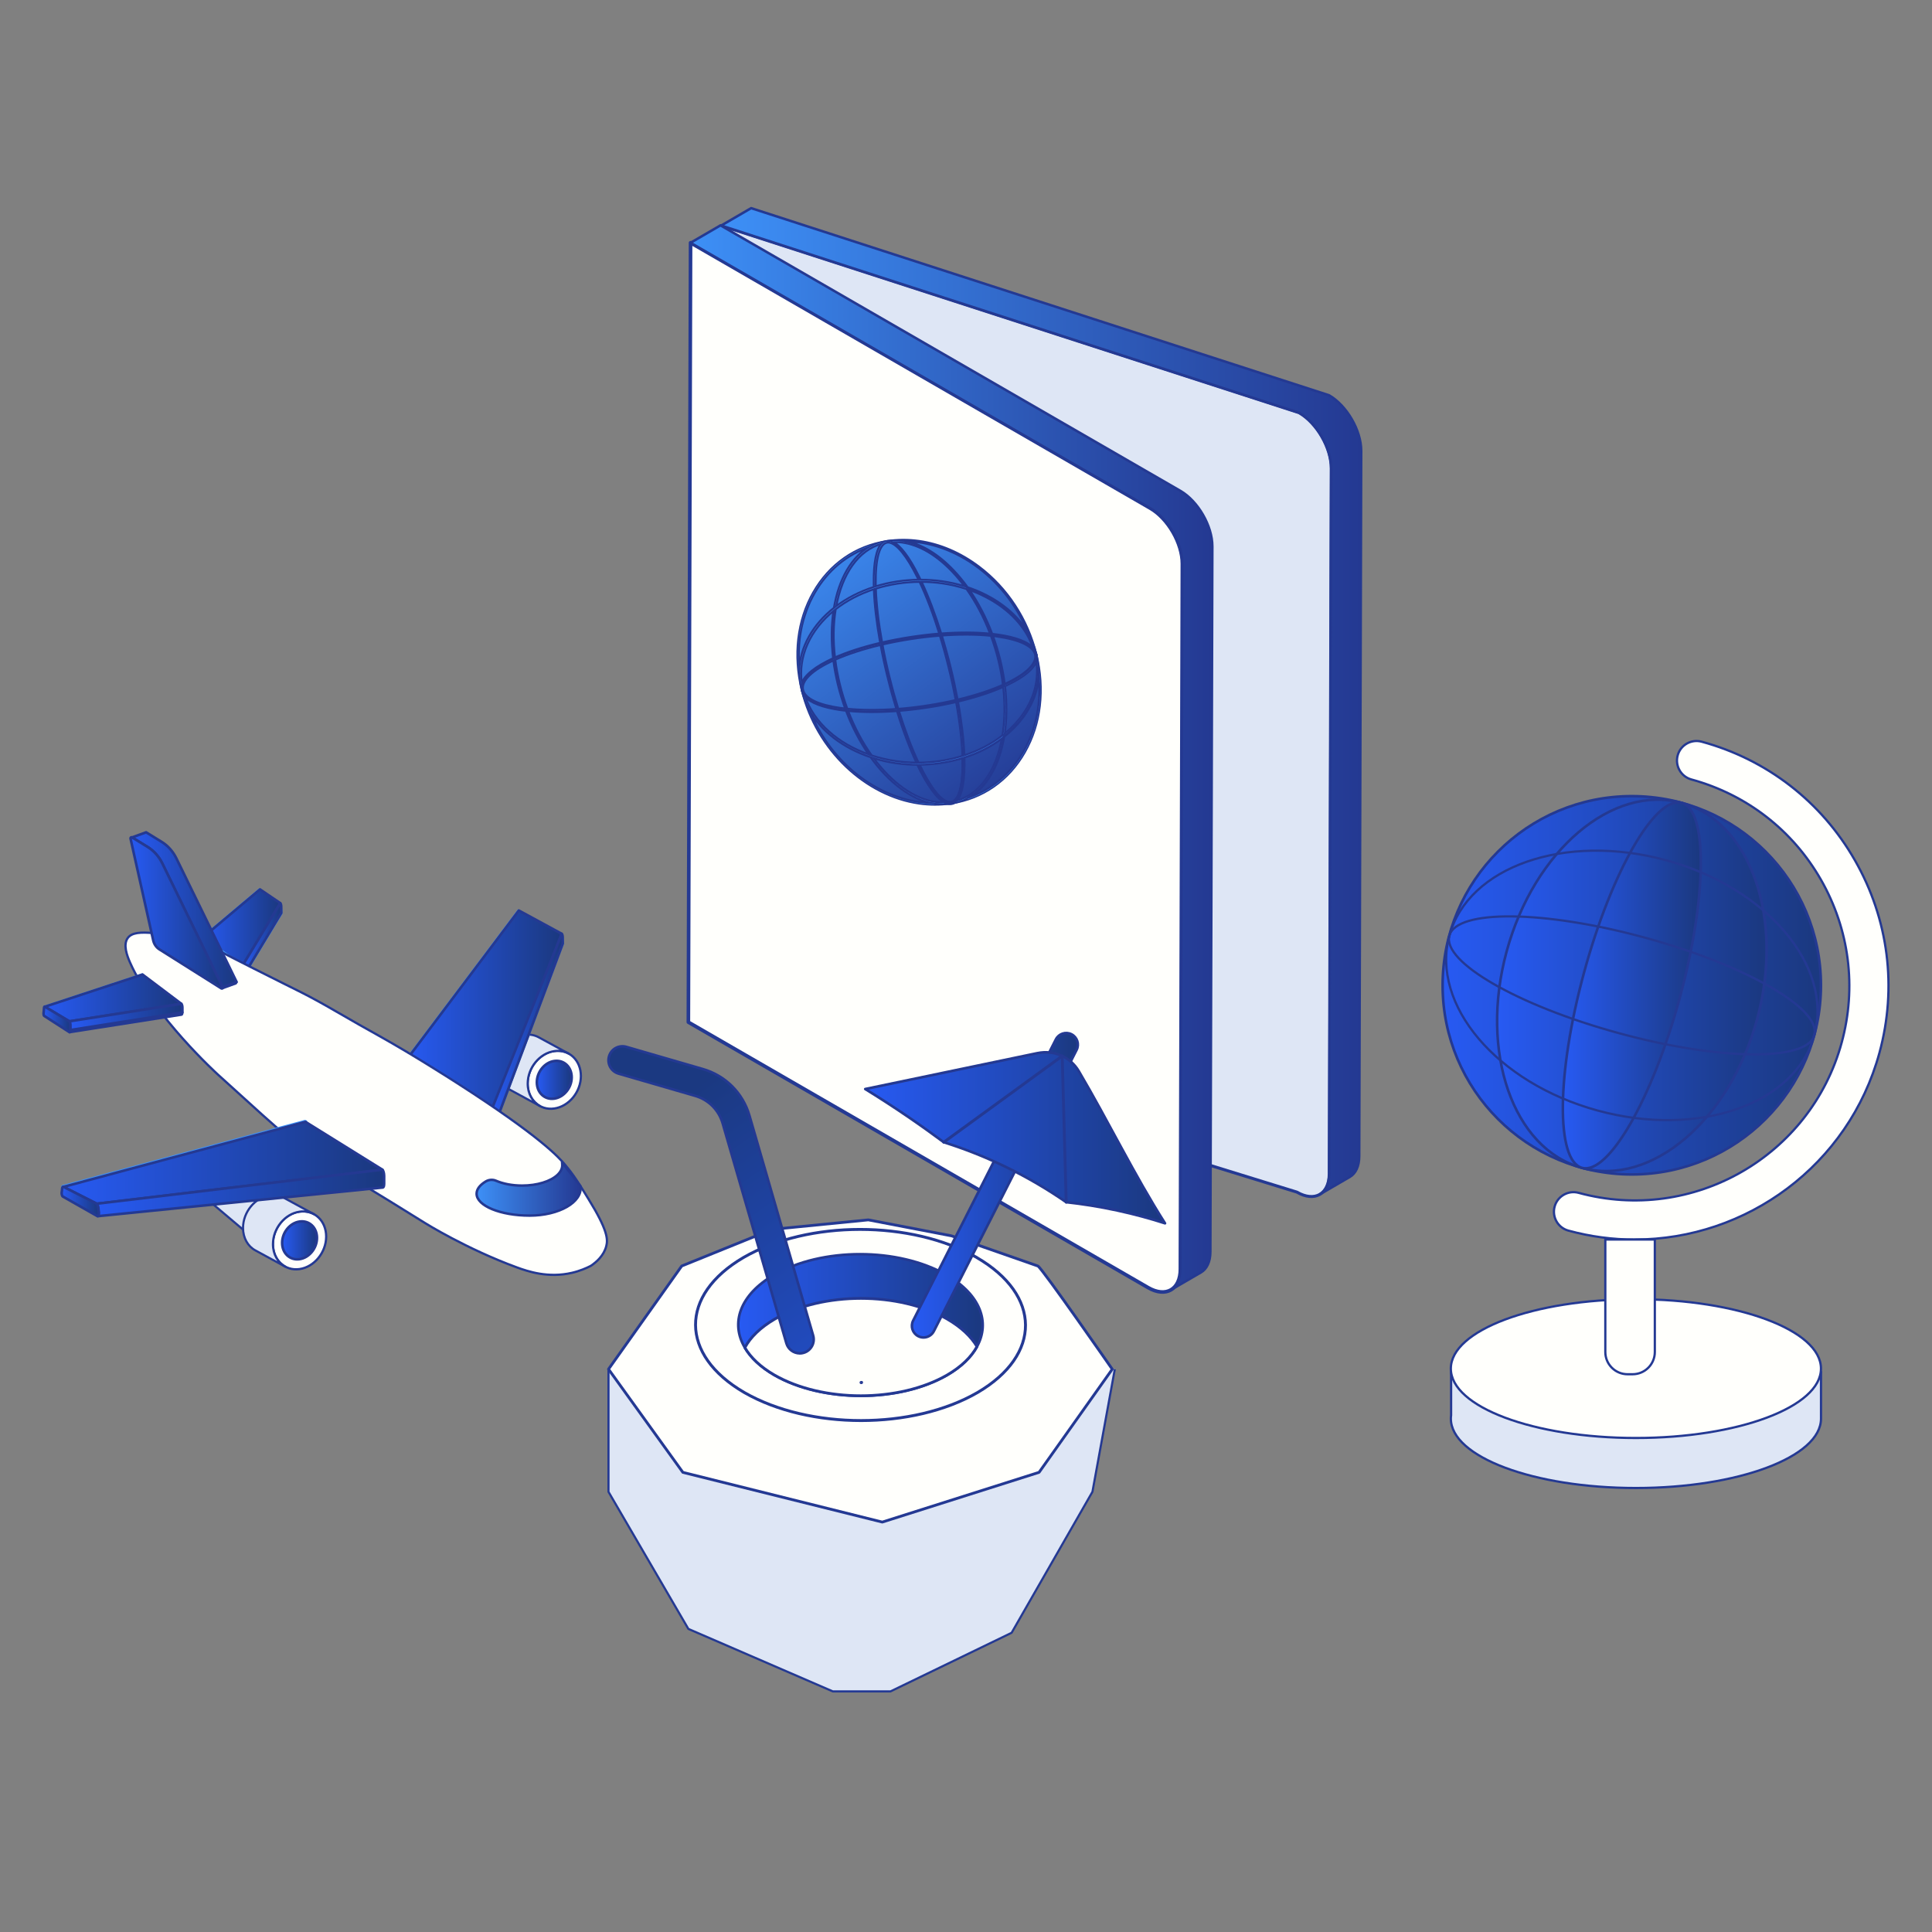 <?xml version="1.0" encoding="UTF-8"?>
<svg id="Layer_1" data-name="Layer 1" xmlns="http://www.w3.org/2000/svg" xmlns:xlink="http://www.w3.org/1999/xlink" viewBox="0 0 651.31 651.31">
  <rect x="0" y="0" width="651.31" height="651.31" fill="#808080" stroke="none"/>
  <defs>
    <style>
      .cls-1 {
        stroke-miterlimit: 10;
      }

      .cls-1, .cls-2, .cls-3, .cls-4, .cls-5 {
        stroke-width: .76px;
      }

      .cls-1, .cls-4, .cls-6 {
        stroke: #3d91f8;
      }

      .cls-1, .cls-4, .cls-6, .cls-7, .cls-8 {
        fill: none;
      }

      .cls-9 {
        stroke-width: .65px;
      }

      .cls-9, .cls-2, .cls-10, .cls-3, .cls-4, .cls-11, .cls-12, .cls-13, .cls-6, .cls-7, .cls-14, .cls-15, .cls-16, .cls-17, .cls-18, .cls-19, .cls-20, .cls-21, .cls-22, .cls-23, .cls-24, .cls-25, .cls-26, .cls-27, .cls-28, .cls-29, .cls-30, .cls-31, .cls-32, .cls-33, .cls-34, .cls-35, .cls-36, .cls-37, .cls-38, .cls-39, .cls-40, .cls-41, .cls-42, .cls-43, .cls-44, .cls-45, .cls-5, .cls-46, .cls-47, .cls-48, .cls-49, .cls-50, .cls-51, .cls-52, .cls-53, .cls-54, .cls-55, .cls-56, .cls-57, .cls-58, .cls-59, .cls-60, .cls-61, .cls-62, .cls-63, .cls-64, .cls-65, .cls-66, .cls-8 {
        stroke-linejoin: round;
      }

      .cls-9, .cls-2, .cls-10, .cls-3, .cls-11, .cls-12, .cls-13, .cls-7, .cls-5, .cls-46, .cls-65, .cls-66, .cls-8 {
        stroke: #243993;
      }

      .cls-9, .cls-10, .cls-3, .cls-13, .cls-65, .cls-66 {
        fill: #fffffc;
      }

      .cls-67 {
        fill: #243993;
      }

      .cls-68 {
        fill: #19457f;
      }

      .cls-2, .cls-11, .cls-46 {
        fill: #dee6f5;
      }

      .cls-10, .cls-8 {
        stroke-width: .76px;
      }

      .cls-11 {
        stroke-width: .72px;
      }

      .cls-12 {
        stroke-width: .45px;
      }

      .cls-12, .cls-7, .cls-14, .cls-15, .cls-16, .cls-17, .cls-18, .cls-19, .cls-20, .cls-21, .cls-22, .cls-23, .cls-24, .cls-25, .cls-26, .cls-27, .cls-28, .cls-29, .cls-30, .cls-31, .cls-32, .cls-33, .cls-34, .cls-35, .cls-36, .cls-37, .cls-38, .cls-39, .cls-40, .cls-41, .cls-42, .cls-43, .cls-44, .cls-45, .cls-5, .cls-47, .cls-48, .cls-49, .cls-50, .cls-51, .cls-52, .cls-53, .cls-54, .cls-55, .cls-56, .cls-57, .cls-58, .cls-59, .cls-60, .cls-61, .cls-62, .cls-63, .cls-64, .cls-8 {
        stroke-linecap: round;
      }

      .cls-12, .cls-5 {
        fill: #3d91f8;
      }

      .cls-13, .cls-7 {
        stroke-width: .98px;
      }

      .cls-6 {
        stroke-width: 1.25px;
      }

      .cls-14 {
        fill: url(#linear-gradient-3);
      }

      .cls-14, .cls-15, .cls-16, .cls-17, .cls-18, .cls-19, .cls-20, .cls-21, .cls-22, .cls-23, .cls-24, .cls-25, .cls-26, .cls-27, .cls-28, .cls-29, .cls-30, .cls-31, .cls-32, .cls-33, .cls-34, .cls-35, .cls-36, .cls-37, .cls-38, .cls-39, .cls-40, .cls-41, .cls-42, .cls-43, .cls-44, .cls-45, .cls-47, .cls-48, .cls-49, .cls-50, .cls-51, .cls-52, .cls-53, .cls-54, .cls-55, .cls-56, .cls-57, .cls-58, .cls-59, .cls-60, .cls-61, .cls-62, .cls-63, .cls-64 {
        stroke: #243992;
      }

      .cls-14, .cls-15, .cls-16, .cls-47, .cls-48, .cls-49, .cls-50, .cls-51, .cls-52, .cls-53, .cls-54, .cls-55, .cls-56, .cls-57, .cls-58, .cls-59, .cls-60, .cls-61, .cls-62, .cls-63, .cls-64 {
        stroke-width: .87px;
      }

      .cls-15 {
        fill: url(#linear-gradient-2);
      }

      .cls-16 {
        fill: url(#linear-gradient);
      }

      .cls-17 {
        fill: url(#linear-gradient-24);
      }

      .cls-17, .cls-18, .cls-19, .cls-20, .cls-21, .cls-22, .cls-23, .cls-24, .cls-25, .cls-26, .cls-27, .cls-28, .cls-29, .cls-30, .cls-31, .cls-32, .cls-33, .cls-34, .cls-35, .cls-36, .cls-37, .cls-38, .cls-39, .cls-40, .cls-41, .cls-42, .cls-43, .cls-44, .cls-45 {
        stroke-width: .84px;
      }

      .cls-18 {
        fill: url(#linear-gradient-27);
      }

      .cls-19 {
        fill: url(#linear-gradient-26);
      }

      .cls-20 {
        fill: url(#linear-gradient-31);
      }

      .cls-21 {
        fill: url(#linear-gradient-25);
      }

      .cls-22 {
        fill: url(#linear-gradient-28);
      }

      .cls-23 {
        fill: url(#linear-gradient-29);
      }

      .cls-24 {
        fill: url(#linear-gradient-30);
      }

      .cls-25 {
        fill: url(#linear-gradient-37);
      }

      .cls-26 {
        fill: url(#linear-gradient-15);
      }

      .cls-27 {
        fill: url(#linear-gradient-22);
      }

      .cls-28 {
        fill: url(#linear-gradient-18);
      }

      .cls-29 {
        fill: url(#linear-gradient-17);
      }

      .cls-30 {
        fill: url(#linear-gradient-16);
      }

      .cls-31 {
        fill: url(#linear-gradient-19);
      }

      .cls-32 {
        fill: url(#linear-gradient-21);
      }

      .cls-33 {
        fill: url(#linear-gradient-20);
      }

      .cls-34 {
        fill: url(#linear-gradient-23);
      }

      .cls-35 {
        fill: url(#linear-gradient-14);
      }

      .cls-36 {
        fill: url(#linear-gradient-10);
      }

      .cls-37 {
        fill: url(#linear-gradient-13);
      }

      .cls-38 {
        fill: url(#linear-gradient-12);
      }

      .cls-39 {
        fill: url(#linear-gradient-11);
      }

      .cls-40 {
        fill: url(#linear-gradient-7);
      }

      .cls-41 {
        fill: url(#linear-gradient-6);
      }

      .cls-42 {
        fill: url(#linear-gradient-5);
      }

      .cls-43 {
        fill: url(#linear-gradient-4);
      }

      .cls-44 {
        fill: url(#linear-gradient-8);
      }

      .cls-45 {
        fill: url(#linear-gradient-9);
      }

      .cls-46 {
        stroke-width: 1.01px;
      }

      .cls-47 {
        fill: url(#linear-gradient-44);
      }

      .cls-48 {
        fill: url(#linear-gradient-45);
      }

      .cls-49 {
        fill: url(#linear-gradient-46);
      }

      .cls-50 {
        fill: url(#linear-gradient-47);
      }

      .cls-51 {
        fill: url(#linear-gradient-48);
      }

      .cls-52 {
        fill: url(#linear-gradient-49);
      }

      .cls-53 {
        fill: url(#linear-gradient-41);
      }

      .cls-54 {
        fill: url(#linear-gradient-42);
      }

      .cls-55 {
        fill: url(#linear-gradient-40);
      }

      .cls-56 {
        fill: url(#linear-gradient-43);
      }

      .cls-57 {
        fill: url(#linear-gradient-50);
      }

      .cls-58 {
        fill: url(#linear-gradient-38);
      }

      .cls-59 {
        fill: url(#linear-gradient-39);
      }

      .cls-60 {
        fill: url(#linear-gradient-36);
      }

      .cls-61 {
        fill: url(#linear-gradient-34);
      }

      .cls-62 {
        fill: url(#linear-gradient-35);
      }

      .cls-63 {
        fill: url(#linear-gradient-32);
      }

      .cls-64 {
        fill: url(#linear-gradient-33);
      }

      .cls-69 {
        isolation: isolate;
      }

      .cls-65 {
        stroke-width: 1.22px;
      }

      .cls-66 {
        stroke-width: .94px;
      }
    </style>
    <linearGradient id="linear-gradient" x1="486.32" y1="332.16" x2="613.88" y2="332.16" gradientUnits="userSpaceOnUse">
      <stop offset="0" stop-color="#275af3"/>
      <stop offset=".98" stop-color="#1b3981"/>
    </linearGradient>
    <linearGradient id="linear-gradient-2" x1="504.68" x2="595.52" gradientTransform="translate(725.8 -285.96) rotate(74.74)" xlink:href="#linear-gradient"/>
    <linearGradient id="linear-gradient-3" x1="526.84" x2="573.36" gradientTransform="translate(725.8 -285.96) rotate(74.74)" xlink:href="#linear-gradient"/>
    <linearGradient id="linear-gradient-4" x1="243.12" y1="236.4" x2="458.88" y2="236.4" gradientUnits="userSpaceOnUse">
      <stop offset="0" stop-color="#3d90f7"/>
      <stop offset="1" stop-color="#243992"/>
    </linearGradient>
    <linearGradient id="linear-gradient-5" x1="232.8" y1="255.4" x2="408.71" y2="255.4" xlink:href="#linear-gradient-4"/>
    <linearGradient id="linear-gradient-6" x1="251.19" y1="194.98" x2="319.32" y2="285.82" xlink:href="#linear-gradient-4"/>
    <linearGradient id="linear-gradient-7" x1="260.9" y1="187.7" x2="329.03" y2="278.54" xlink:href="#linear-gradient-4"/>
    <linearGradient id="linear-gradient-8" x1="248.82" y1="196.76" x2="316.95" y2="287.6" xlink:href="#linear-gradient-4"/>
    <linearGradient id="linear-gradient-9" x1="291.35" y1="164.87" x2="359.48" y2="255.71" xlink:href="#linear-gradient-4"/>
    <linearGradient id="linear-gradient-10" x1="247.78" y1="197.54" x2="315.91" y2="288.38" xlink:href="#linear-gradient-4"/>
    <linearGradient id="linear-gradient-11" x1="255.72" y1="191.59" x2="323.85" y2="282.43" xlink:href="#linear-gradient-4"/>
    <linearGradient id="linear-gradient-12" x1="254.02" y1="192.86" x2="322.15" y2="283.7" xlink:href="#linear-gradient-4"/>
    <linearGradient id="linear-gradient-13" x1="256.17" y1="191.25" x2="324.3" y2="282.09" xlink:href="#linear-gradient-4"/>
    <linearGradient id="linear-gradient-14" x1="263.39" y1="185.84" x2="331.52" y2="276.68" xlink:href="#linear-gradient-4"/>
    <linearGradient id="linear-gradient-15" x1="309.33" y1="263.16" x2="325.07" y2="263.16" xlink:href="#linear-gradient-4"/>
    <linearGradient id="linear-gradient-16" x1="267.51" y1="182.75" x2="335.64" y2="273.59" xlink:href="#linear-gradient-4"/>
    <linearGradient id="linear-gradient-17" x1="265.69" y1="184.11" x2="333.82" y2="274.95" xlink:href="#linear-gradient-4"/>
    <linearGradient id="linear-gradient-18" x1="267.75" y1="182.57" x2="335.88" y2="273.41" xlink:href="#linear-gradient-4"/>
    <linearGradient id="linear-gradient-19" x1="276.27" y1="176.18" x2="344.4" y2="267.01" xlink:href="#linear-gradient-4"/>
    <linearGradient id="linear-gradient-20" x1="273.53" y1="178.23" x2="341.66" y2="269.07" xlink:href="#linear-gradient-4"/>
    <linearGradient id="linear-gradient-21" x1="270.79" y1="180.29" x2="338.92" y2="271.12" xlink:href="#linear-gradient-4"/>
    <linearGradient id="linear-gradient-22" x1="279.31" y1="173.9" x2="347.44" y2="264.73" xlink:href="#linear-gradient-4"/>
    <linearGradient id="linear-gradient-23" x1="283.67" y1="170.63" x2="351.8" y2="261.47" xlink:href="#linear-gradient-4"/>
    <linearGradient id="linear-gradient-24" x1="279.58" y1="173.69" x2="347.71" y2="264.53" xlink:href="#linear-gradient-4"/>
    <linearGradient id="linear-gradient-25" x1="286.17" y1="168.75" x2="354.3" y2="259.59" xlink:href="#linear-gradient-4"/>
    <linearGradient id="linear-gradient-26" x1="293.04" y1="163.6" x2="361.17" y2="254.44" xlink:href="#linear-gradient-4"/>
    <linearGradient id="linear-gradient-27" x1="290.91" y1="165.2" x2="359.03" y2="256.04" xlink:href="#linear-gradient-4"/>
    <linearGradient id="linear-gradient-28" x1="281.38" y1="172.34" x2="349.51" y2="263.18" xlink:href="#linear-gradient-4"/>
    <linearGradient id="linear-gradient-29" x1="295.87" y1="161.48" x2="364" y2="252.31" xlink:href="#linear-gradient-4"/>
    <linearGradient id="linear-gradient-30" x1="299.29" y1="158.91" x2="367.42" y2="249.75" xlink:href="#linear-gradient-4"/>
    <linearGradient id="linear-gradient-31" x1="298.27" y1="159.68" x2="366.4" y2="250.52" xlink:href="#linear-gradient-4"/>
    <linearGradient id="linear-gradient-32" x1="180.99" y1="364.03" x2="192.74" y2="364.03" xlink:href="#linear-gradient"/>
    <linearGradient id="linear-gradient-33" x1="68.49" y1="312.69" x2="94.47" y2="312.69" xlink:href="#linear-gradient"/>
    <linearGradient id="linear-gradient-34" x1="81.75" y1="316.66" x2="94.84" y2="316.66" xlink:href="#linear-gradient"/>
    <linearGradient id="linear-gradient-35" x1="137.19" y1="341.33" x2="189.35" y2="341.33" xlink:href="#linear-gradient"/>
    <linearGradient id="linear-gradient-36" x1="165.51" y1="346.91" x2="189.73" y2="346.91" xlink:href="#linear-gradient"/>
    <linearGradient id="linear-gradient-37" x1="160.66" y1="400.81" x2="195.73" y2="400.81" xlink:href="#linear-gradient-4"/>
    <linearGradient id="linear-gradient-38" x1="44.52" y1="306.67" x2="79.76" y2="306.67" xlink:href="#linear-gradient"/>
    <linearGradient id="linear-gradient-39" x1="43.99" y1="307.75" x2="75.07" y2="307.75" xlink:href="#linear-gradient"/>
    <linearGradient id="linear-gradient-40" x1="95.11" y1="418.15" x2="106.86" y2="418.15" xlink:href="#linear-gradient"/>
    <linearGradient id="linear-gradient-41" x1="15.13" y1="336.42" x2="61.12" y2="336.42" xlink:href="#linear-gradient"/>
    <linearGradient id="linear-gradient-42" x1="14.66" y1="343.67" x2="23.76" y2="343.67" xlink:href="#linear-gradient"/>
    <linearGradient id="linear-gradient-43" x1="23.39" y1="342.81" x2="61.49" y2="342.81" xlink:href="#linear-gradient"/>
    <linearGradient id="linear-gradient-44" x1="21.42" y1="392" x2="128.9" y2="392" xlink:href="#linear-gradient"/>
    <linearGradient id="linear-gradient-45" x1="20.78" y1="405.03" x2="33.36" y2="405.03" xlink:href="#linear-gradient"/>
    <linearGradient id="linear-gradient-46" x1="32.63" y1="402.15" x2="129.5" y2="402.15" xlink:href="#linear-gradient"/>
    <linearGradient id="linear-gradient-47" x1="248.87" y1="446.67" x2="331.31" y2="446.67" xlink:href="#linear-gradient"/>
    <linearGradient id="linear-gradient-48" x1="307.41" y1="399.57" x2="363.36" y2="399.57" xlink:href="#linear-gradient"/>
    <linearGradient id="linear-gradient-49" x1="291.69" y1="383.56" x2="392.75" y2="383.56" xlink:href="#linear-gradient"/>
    <linearGradient id="linear-gradient-50" x1="333.03" y1="517.45" x2="226.19" y2="367.77" xlink:href="#linear-gradient"/>
  </defs>
  <g>
    <g>
      <circle class="cls-16" cx="550.1" cy="332.16" r="63.77"/>
      <ellipse class="cls-15" cx="550.1" cy="332.16" rx="63.77" ry="43.74" transform="translate(84.89 775.47) rotate(-74.74)"/>
      <ellipse class="cls-14" cx="550.1" cy="332.16" rx="63.77" ry="16.69" transform="translate(84.89 775.47) rotate(-74.74)"/>
      <ellipse class="cls-8" cx="550.1" cy="332.16" rx="43.74" ry="63.77" transform="translate(84.89 775.47) rotate(-74.74)"/>
      <ellipse class="cls-8" cx="550.1" cy="332.16" rx="16.69" ry="63.77" transform="translate(84.89 775.47) rotate(-74.74)"/>
      <path class="cls-10" d="M551.17,417.88c-7.42,0-14.96-.98-22.45-3.02-3.51-.96-5.58-4.58-4.63-8.1,.96-3.51,4.58-5.59,8.1-4.63,38.43,10.48,78.21-12.25,88.68-50.67,5.08-18.61,2.6-38.09-6.97-54.84-9.57-16.75-25.09-28.77-43.7-33.85-3.51-.96-5.58-4.58-4.63-8.1s4.58-5.59,8.1-4.63c22.01,6,40.37,20.22,51.68,40.03,11.32,19.81,14.25,42.84,8.24,64.85-10.35,37.94-44.86,62.94-82.42,62.94Z"/>
    </g>
    <path class="cls-2" d="M597.58,462.47c-11.41-4.68-27.83-7.62-46.08-7.62s-34.68,2.94-46.08,7.62h-16.23v14.65c-.05,.37-.08,.74-.08,1.12,0,12.92,27.93,23.39,62.39,23.39s62.39-10.47,62.39-23.39v-15.76h-16.31Z"/>
    <ellipse class="cls-10" cx="551.49" cy="461.38" rx="62.39" ry="23.39"/>
    <path class="cls-10" d="M541.17,417.87h16.7v37.91c0,4.14-3.36,7.5-7.5,7.5h-1.69c-4.14,0-7.5-3.36-7.5-7.5v-37.91h0Z"/>
  </g>
  <g>
    <g class="cls-69">
      <path class="cls-46" d="M437.94,139.13l-194.82-63.08-9.83,262.94,203.91,62.89c6.01,3.47,10.89,.69,10.91-6.2l.67-237.79c.02-6.89-4.83-15.29-10.84-18.76Z"/>
      <path class="cls-43" d="M253.22,70.17l194.82,63.08c6.01,3.47,10.86,11.87,10.84,18.76l-.67,237.79c0,3.42-1.22,5.83-3.17,6.96l-10.1,5.87c1.95-1.13,3.16-3.54,3.17-6.96l.67-237.79c.02-6.89-4.83-15.29-10.84-18.76l-194.82-63.08,10.1-5.87Z"/>
    </g>
    <g class="cls-69">
      <path class="cls-65" d="M232.8,81.84l-.74,262.75,154.98,89.48c5.99,3.46,10.87,.68,10.89-6.23l.67-237.77c.02-6.89-4.83-15.29-10.82-18.75L232.8,81.84Z"/>
      <path class="cls-42" d="M242.9,75.97l154.98,89.48c5.99,3.46,10.84,11.86,10.82,18.75l-.67,237.77c0,3.43-1.22,5.85-3.17,6.98l-10.1,5.87c1.95-1.13,3.16-3.55,3.17-6.98l.67-237.77c.02-6.89-4.83-15.29-10.82-18.75L232.8,81.84l10.1-5.87Z"/>
    </g>
    <g>
      <g class="cls-69">
        <path class="cls-41" d="M281.02,222.54c-7.11,3.23-11.15,6.89-10.35,10.12,.74,2.99,5.47,5.08,12.59,6.08,.58,.08,1.18,.16,1.79,.22-.96-2.62-1.8-5.34-2.49-8.15-.69-2.81-1.2-5.57-1.55-8.28Z"/>
        <path class="cls-12" d="M283.05,230.76c-.7-2.85-1.22-5.67-1.56-8.42-.16,.07-.31,.14-.46,.21,.35,2.71,.86,5.48,1.55,8.28,.69,2.81,1.53,5.53,2.49,8.15,.18,.02,.35,.04,.53,.06-.98-2.65-1.84-5.42-2.54-8.27Z"/>
        <path class="cls-12" d="M293.81,254.76c-3.12-4.39-5.87-9.52-8.01-15.17-.18-.02-.35-.04-.53-.05,2.09,5.55,4.76,10.61,7.79,14.97,.25,.09,.5,.17,.75,.25Z"/>
        <path class="cls-40" d="M299.29,228.25c-.92-3.72-1.71-7.38-2.36-10.93-5.95,1.41-11.21,3.13-15.44,5.01,.34,2.75,.86,5.57,1.56,8.42,.7,2.85,1.56,5.62,2.54,8.27,4.81,.49,10.51,.53,16.69,.07-1.05-3.44-2.06-7.07-2.98-10.84Z"/>
        <path class="cls-44" d="M293.55,255.2c-9.22-3.07-16.8-8.77-20.86-16.12,6.54,16.91,21.32,29.17,37.24,31.41,1.59,.22,3.19,.35,4.8,.36-7.48-1.36-15.05-7.11-21.18-15.65Z"/>
        <path class="cls-12" d="M299.76,228.18c-.92-3.73-1.71-7.41-2.37-10.97-.15,.04-.31,.07-.46,.11,.66,3.55,1.45,7.21,2.36,10.93,.93,3.77,1.93,7.4,2.98,10.84,.16-.01,.32-.02,.49-.04-1.07-3.46-2.08-7.1-3-10.87Z"/>
        <path class="cls-12" d="M336.63,222.51c.7,2.85,1.22,5.65,1.56,8.4,.15-.07,.3-.14,.45-.21-.35-2.7-.86-5.46-1.55-8.26-.68-2.78-1.51-5.5-2.47-8.12-.17-.02-.35-.04-.52-.06,.99,2.67,1.83,5.42,2.53,8.25Z"/>
        <path class="cls-45" d="M338.59,247.52c1.52-1.23,2.92-2.57,4.18-4,5.48-6.21,7.79-13.57,6.64-20.89-.77,2.64-4.07,5.46-9.59,8.11-.36,.17-.73,.35-1.11,.52,.7,5.79,.63,11.29-.13,16.26Z"/>
        <path class="cls-12" d="M270.19,232.74c.17,.7,.53,1.34,1.07,1.95,1.96,2.22,6.26,3.79,12.13,4.62,.61,.09,1.24,.16,1.88,.23,.18,.02,.35,.04,.53,.05,4.81,.48,10.47,.51,16.64,.04,.16-.01,.32-.02,.49-.04,3.16-.25,6.45-.63,9.81-1.15,3.32-.51,6.56-1.14,9.64-1.85,.16-.04,.32-.07,.48-.11,5.8-1.37,11.05-3.07,15.41-5,.15-.07,.31-.14,.46-.2,.38-.17,.75-.34,1.11-.52,5.52-2.65,8.82-5.47,9.59-8.11,.21-.71,.23-1.42,.06-2.1-.17-.69-.52-1.33-1.05-1.94-1.9-2.15-6.06-3.75-12.11-4.6-.2-.03-.41-.06-.62-.08-.42-.05-.84-.1-1.27-.15-.17-.02-.35-.04-.52-.05-4.95-.5-10.64-.51-16.66-.06-.16,.01-.32,.02-.48,.04-3.2,.25-6.49,.64-9.82,1.15-3.37,.52-6.6,1.14-9.65,1.84-.15,.04-.31,.07-.46,.11-5.94,1.39-11.18,3.1-15.41,4.97-.16,.07-.31,.14-.46,.21-5.97,2.71-9.84,5.74-10.69,8.65-.21,.72-.24,1.43-.07,2.13Zm.48-.07c-.06-.25-.09-.51-.1-.77,0-.05,0-.1,0-.15,.02-.62,.2-1.25,.53-1.89,.17-.32,.37-.64,.61-.96,.08-.11,.17-.21,.25-.32,1.69-2.04,4.83-4.11,9.04-6.03,.15-.07,.31-.14,.46-.21,4.23-1.88,9.5-3.61,15.44-5.01,.15-.04,.31-.07,.46-.11,3.07-.71,6.31-1.34,9.68-1.86,3.34-.51,6.64-.9,9.84-1.15,.16-.01,.32-.02,.48-.04,6.05-.45,11.75-.42,16.71,.09,.18,.02,.35,.04,.52,.06,.36,.04,.72,.08,1.08,.13,.16,.02,.32,.04,.48,.07,7.46,1.05,12.13,3.25,12.82,6.09,.71,2.9-2.72,6.43-9.42,9.66-.31,.15-.62,.3-.94,.44-.15,.07-.3,.14-.45,.21-4.35,1.94-9.62,3.66-15.44,5.03-.16,.04-.32,.07-.48,.11-3.09,.72-6.34,1.34-9.67,1.86-3.37,.52-6.67,.9-9.85,1.15-.16,.01-.32,.03-.49,.04-6.18,.46-11.87,.42-16.69-.07-.18-.02-.35-.04-.53-.06-.15-.02-.31-.03-.46-.05-.45-.05-.9-.11-1.34-.17-1.22-.17-2.38-.38-3.45-.61-.29-.06-.58-.13-.86-.2-.19-.05-.37-.09-.55-.14-.09-.02-.18-.05-.27-.07-.18-.05-.36-.1-.53-.15-.19-.06-.39-.12-.57-.18-.13-.04-.25-.08-.37-.12-.1-.03-.2-.07-.3-.1-.16-.06-.32-.11-.47-.17-.31-.12-.6-.24-.89-.36-.14-.06-.28-.12-.42-.19-.14-.06-.27-.13-.4-.19-.26-.13-.5-.27-.74-.41-.06-.03-.12-.07-.17-.11-.11-.07-.22-.14-.33-.21-.27-.18-.51-.37-.73-.56-.13-.12-.26-.23-.38-.35-.16-.16-.3-.32-.43-.49-.35-.46-.6-.95-.73-1.46"/>
        <path class="cls-36" d="M283.38,239.3c.61,.09,1.24,.16,1.88,.23,2.09,5.55,4.76,10.61,7.79,14.97-10.5-3.65-18.73-10.76-21.8-19.82,1.96,2.22,6.26,3.79,12.13,4.62Z"/>
        <path class="cls-39" d="M281.08,205.77c-8,6.49-12.27,15.52-10.82,24.84,.85-2.91,4.72-5.94,10.69-8.65-.69-5.76-.62-11.24,.13-16.19Z"/>
        <path class="cls-12" d="M281.08,205.77c-.75,4.95-.82,10.43-.13,16.19,.15-.07,.31-.14,.46-.21-.69-5.87-.57-11.44,.24-16.44-.19,.15-.38,.3-.57,.45Z"/>
        <path class="cls-38" d="M309.33,257.73c-2.4,0-4.78-.17-7.09-.5-2.74-.38-5.4-.99-7.94-1.79,6.17,8.41,13.75,13.96,21.19,15.01,1.09,.15,2.19,.21,3.27,.16-2.81-1.31-6.14-5.96-9.44-12.89Z"/>
        <path class="cls-37" d="M309.08,257.2c-2.29-4.89-4.57-10.87-6.64-17.58-6.17,.47-11.83,.44-16.64-.04,2.15,5.65,4.89,10.78,8.01,15.17,2.68,.88,5.5,1.54,8.41,1.95,2.24,.31,4.53,.48,6.85,.49Z"/>
        <path class="cls-12" d="M309.6,257.2c-2.3-4.89-4.59-10.9-6.68-17.61-.16,.01-.33,.03-.49,.04,2.08,6.71,4.35,12.68,6.64,17.58,.17,0,.35,0,.52,0Z"/>
        <path class="cls-12" d="M315.5,270.45c-7.44-1.05-15.02-6.6-21.19-15.01-.25-.08-.5-.16-.75-.24,6.13,8.54,13.69,14.29,21.18,15.65,.26,.05,.52,.09,.78,.13,1.76,.25,3.5,.26,5.23-.02-.27,.04-.55,.05-.84,0-.37-.05-.74-.17-1.13-.35-1.08,.05-2.18,0-3.27-.16Z"/>
        <path class="cls-12" d="M309.93,270.49c-15.91-2.24-30.69-14.5-37.24-31.41-1.11-2-1.95-4.12-2.5-6.35,5.02,20.41,21.67,35.74,39.74,38.28,3.45,.48,6.95,.51,10.43,0-1.6,.22-3.22,.19-4.85-.04-.26-.04-.52-.08-.78-.13-1.61-.02-3.21-.14-4.8-.36Z"/>
        <path class="cls-12" d="M320.36,271.02c.13-.02,.25-.04,.38-.06-.13,.02-.25,.04-.38,.06Z"/>
        <path class="cls-35" d="M324.55,255.47c-2.31,.71-4.72,1.26-7.21,1.65-2.51,.39-5.01,.58-7.48,.61,3.61,7.55,7.2,12.32,10.01,12.71,.25,.04,.5,.04,.74,0,2.89-.45,4.2-6.17,3.95-14.96Z"/>
        <path class="cls-26" d="M319.86,270.44c-2.81-.39-6.4-5.16-10.01-12.71-.17,0-.35,0-.52,0,3.3,6.93,6.63,11.58,9.44,12.89,.39,.18,.76,.3,1.13,.35,.29,.04,.57,.04,.84,0,.62-.1,1.17-.4,1.66-.9,1.98-2.05,2.86-7.34,2.64-14.74-.16,.05-.33,.1-.49,.16,.25,8.79-1.05,14.52-3.95,14.96-.24,.04-.49,.04-.74,0Z"/>
        <path class="cls-30" d="M281.65,205.31c-.82,5-.93,10.57-.24,16.44,4.23-1.87,9.47-3.58,15.41-4.97-1.21-6.67-1.95-12.9-2.14-18.27-4.96,1.61-9.37,3.95-13.03,6.8Z"/>
        <path class="cls-12" d="M297.29,216.67c-1.21-6.7-1.94-12.95-2.13-18.31-.16,.05-.32,.1-.48,.15,.19,5.36,.93,11.6,2.14,18.27,.15-.04,.31-.07,.46-.11Z"/>
        <path class="cls-29" d="M274.53,199.92c-4.37,7.66-6.09,16.78-5.03,26.22,.27-8.04,4.6-15.58,11.71-21.17,1.64-9.75,5.94-17.33,12.25-20.8-7.96,2.62-14.56,8.08-18.93,15.75Z"/>
        <path class="cls-28" d="M322.38,236.58c-3.09,.72-6.32,1.34-9.64,1.85-3.37,.52-6.66,.9-9.81,1.15,2.09,6.71,4.38,12.72,6.68,17.61,2.51-.01,5.05-.21,7.61-.6,2.53-.39,4.98-.96,7.32-1.69-.19-5.22-.9-11.48-2.15-18.33Z"/>
        <path class="cls-12" d="M322.38,236.58c1.24,6.85,1.96,13.1,2.15,18.33,.16-.05,.33-.1,.49-.16-.19-5.22-.91-11.44-2.17-18.28-.16,.04-.32,.07-.48,.11Z"/>
        <path class="cls-31" d="M294.64,196.57c-.08-6.89,.85-11.5,2.66-13.36-8.01,2.16-13.51,10.27-15.5,21.32,3.65-2.76,8-5.02,12.87-6.58-.01-.46-.02-.92-.03-1.37Z"/>
        <path class="cls-12" d="M274.1,199.61c-5.43,9.52-6.82,21.29-3.91,33.13-.54-2.21-.76-4.42-.69-6.59-1.06-9.44,.66-18.57,5.03-26.22,4.38-7.67,10.97-13.13,18.93-15.75,1.69-.93,3.52-1.56,5.48-1.86-10.59,1.62-19.41,7.77-24.84,17.3Z"/>
        <path class="cls-12" d="M297.29,183.21c.49-.5,1.04-.81,1.65-.9-1.96,.3-3.79,.93-5.48,1.86-6.31,3.47-10.62,11.05-12.25,20.8,.19-.15,.38-.3,.58-.45,1.99-11.05,7.49-19.16,15.5-21.32Z"/>
        <path class="cls-33" d="M316.91,214.21c-3.21,.25-6.51,.63-9.84,1.15-3.37,.52-6.62,1.15-9.68,1.86,.66,3.56,1.45,7.24,2.37,10.97,.93,3.77,1.94,7.41,3,10.87,3.18-.25,6.48-.63,9.85-1.15,3.34-.51,6.58-1.14,9.67-1.86-.65-3.52-1.44-7.2-2.37-10.97-.92-3.73-1.92-7.38-3-10.87Z"/>
        <path class="cls-12" d="M319.91,225.08c.93,3.77,1.72,7.45,2.37,10.97,.16-.04,.32-.07,.48-.11-.65-3.5-1.44-7.17-2.37-10.94-.92-3.72-1.92-7.35-2.99-10.83-.16,.01-.32,.02-.48,.04,1.08,3.49,2.08,7.14,3,10.87Z"/>
        <path class="cls-32" d="M325.04,255.32c.22,7.4-.66,12.69-2.64,14.74,7.99-2.17,13.49-10.26,15.49-21.28-3.71,2.8-8.05,5.02-12.84,6.55Z"/>
        <path class="cls-12" d="M322.4,270.06c-.49,.5-1.04,.81-1.66,.9,1.98-.3,3.82-.94,5.52-1.88,6.29-3.47,10.57-11.04,12.21-20.75-.19,.15-.39,.3-.58,.45-2,11.02-7.49,19.11-15.49,21.28Z"/>
        <path class="cls-27" d="M310.05,196.06c-2.51,.02-5.05,.22-7.57,.61-2.54,.39-4.99,.96-7.31,1.69,.18,5.37,.91,11.62,2.13,18.31,3.05-.7,6.28-1.32,9.65-1.84,3.33-.51,6.62-.9,9.82-1.15-2.05-6.57-4.34-12.59-6.71-17.62Z"/>
        <path class="cls-34" d="M299.07,182.83c-2.6,.4-4.03,5.42-3.94,13.79,0,.38,.01,.77,.02,1.16,2.29-.71,4.7-1.27,7.2-1.65,2.48-.38,4.97-.58,7.44-.61-.17-.36-.35-.72-.53-1.08-3.55-7.12-6.95-11.26-9.5-11.62-.24-.03-.47-.03-.7,0Z"/>
        <path class="cls-12" d="M310.05,196.06c2.37,5.03,4.66,11.05,6.71,17.62,.16-.01,.32-.03,.48-.04-2.04-6.55-4.31-12.55-6.68-17.59-.17,0-.34,0-.51,0Z"/>
        <path class="cls-12" d="M297.29,183.21c-1.81,1.86-2.74,6.47-2.66,13.36,0,.45,.01,.91,.03,1.37,.16-.05,.32-.1,.48-.15-.01-.39-.02-.78-.02-1.16-.09-8.37,1.35-13.4,3.94-13.79,.23-.04,.46-.04,.7,0,2.55,.36,5.95,4.51,9.5,11.62,.18,.35,.35,.71,.53,1.08,.17,0,.34,0,.51,0-.21-.43-.41-.86-.62-1.27-3.19-6.42-6.23-10.41-8.78-11.6-.38-.18-.76-.3-1.12-.35-.29-.04-.57-.04-.84,0-.61,.09-1.16,.4-1.65,.9Z"/>
        <path class="cls-17" d="M322.86,236.47c1.25,6.84,1.97,13.06,2.17,18.28,4.87-1.58,9.28-3.87,13-6.78,.82-5.02,.93-10.61,.24-16.51-4.35,1.93-9.61,3.63-15.41,5Z"/>
        <path class="cls-12" d="M338.26,231.47c.69,5.9,.58,11.49-.24,16.51,.19-.15,.38-.3,.57-.46,.75-4.97,.82-10.47,.13-16.26-.15,.07-.3,.14-.46,.2Z"/>
        <path class="cls-21" d="M334.11,214.26c-4.95-.51-10.66-.54-16.71-.09,1.07,3.48,2.08,7.11,2.99,10.83,.93,3.77,1.71,7.43,2.37,10.94,5.82-1.38,11.09-3.09,15.44-5.03-.34-2.74-.86-5.55-1.56-8.4-.69-2.82-1.54-5.58-2.53-8.25Z"/>
        <path class="cls-19" d="M310.3,195.53c2.43,0,4.83,.16,7.2,.5,2.69,.38,5.32,.97,7.87,1.77-1.34-1.82-2.75-3.52-4.24-5.09-5.42-5.71-11.26-9.1-16.92-9.89-1.11-.16-2.22-.21-3.32-.16,2.55,1.19,5.6,5.18,8.78,11.6,.21,.42,.41,.84,.62,1.27Z"/>
        <path class="cls-12" d="M321.13,192.71c1.49,1.57,2.9,3.27,4.24,5.09,.25,.08,.51,.16,.76,.25-1.47-2.04-3.03-3.95-4.69-5.69-5.26-5.55-10.94-8.95-16.47-9.94-.25-.05-.5-.09-.75-.12-1.79-.25-3.56-.25-5.28,.02,.27-.04,.55-.04,.84,0,.36,.05,.73,.17,1.12,.35,1.1-.05,2.2,0,3.32,.16,5.66,.79,11.5,4.19,16.92,9.89Z"/>
        <path class="cls-18" d="M310.56,196.06c2.37,5.04,4.64,11.04,6.68,17.59,6.03-.45,11.72-.43,16.66,.06-2.11-5.58-4.83-10.74-8.02-15.22-2.69-.89-5.49-1.54-8.36-1.94-2.29-.32-4.61-.49-6.96-.49Z"/>
        <path class="cls-12" d="M325.88,198.49c3.19,4.48,5.91,9.64,8.02,15.22,.18,.02,.35,.04,.52,.05-2.06-5.48-4.7-10.56-7.8-15.02-.25-.09-.5-.17-.75-.25Z"/>
        <path class="cls-12" d="M317.5,196.02c-2.37-.33-4.77-.5-7.2-.5-.17,0-.34,0-.51,0-2.47,.03-4.96,.23-7.44,.61-2.5,.39-4.91,.94-7.2,1.65-.16,.05-.32,.1-.48,.15-4.88,1.56-9.22,3.82-12.87,6.58-.2,.15-.39,.3-.58,.45-7.1,5.59-11.43,13.14-11.71,21.17-.07,2.17,.15,4.38,.69,6.59,.55,2.22,1.39,4.35,2.5,6.35,4.06,7.35,11.64,13.05,20.86,16.12,.25,.08,.5,.17,.75,.24,2.54,.8,5.2,1.4,7.94,1.79,2.31,.32,4.68,.49,7.09,.5,.17,0,.35,0,.52,0,2.47-.02,4.97-.22,7.48-.61,2.49-.38,4.9-.93,7.21-1.65,.16-.05,.33-.1,.49-.16,4.79-1.53,9.14-3.75,12.84-6.55,.2-.15,.39-.3,.58-.45,1.71-1.34,3.27-2.82,4.67-4.41,4.44-5.04,6.84-10.82,7.04-16.74,.07-2.2-.16-4.43-.7-6.64,.17,.68,.15,1.38-.06,2.1,1.15,7.32-1.16,14.68-6.64,20.89-1.26,1.43-2.66,2.77-4.18,4-.19,.15-.38,.31-.57,.46-3.72,2.9-8.13,5.2-13,6.78-.16,.05-.33,.11-.49,.16-2.34,.73-4.79,1.3-7.32,1.69-2.55,.39-5.1,.59-7.61,.6-.17,0-.35,0-.52,0-2.32-.01-4.62-.18-6.85-.49-2.91-.41-5.73-1.07-8.41-1.95-.25-.08-.5-.17-.75-.25-10.5-3.65-18.73-10.76-21.8-19.82-.53-.6-.89-1.25-1.07-1.95-.17-.7-.14-1.41,.07-2.13-1.45-9.32,2.82-18.35,10.82-24.84,.19-.15,.38-.3,.57-.45,3.66-2.85,8.07-5.19,13.03-6.8,.16-.05,.32-.1,.48-.15,2.32-.73,4.77-1.3,7.31-1.69,2.52-.39,5.06-.59,7.57-.61,.17,0,.34,0,.51,0,2.35,0,4.67,.17,6.96,.49,2.87,.4,5.67,1.05,8.36,1.94,.25,.08,.5,.17,.75,.25,1.98,.69,3.9,1.51,5.73,2.46,8.03,4.14,13.66,10.26,16.06,17.39,.53,.6,.89,1.25,1.05,1.94-.54-2.22-1.38-4.35-2.49-6.37-2.99-5.43-7.95-10.08-14.45-13.43-2.04-1.05-4.19-1.95-6.4-2.69-.25-.08-.51-.17-.76-.25-2.54-.8-5.18-1.39-7.87-1.77Z"/>
        <path class="cls-22" d="M338.46,248.32c-1.63,9.71-5.92,17.28-12.21,20.75,7.94-2.63,14.53-8.08,18.89-15.73,4.36-7.64,6.07-16.75,5.03-26.17-.2,5.92-2.6,11.7-7.04,16.74-1.4,1.59-2.97,3.06-4.67,4.41Z"/>
        <path class="cls-23" d="M339.59,230.26c6.7-3.23,10.13-6.75,9.42-9.66-.7-2.84-5.36-5.04-12.82-6.09-.16-.02-.32-.04-.48-.07-.35-.05-.71-.09-1.08-.13,.96,2.63,1.79,5.34,2.47,8.12,.69,2.8,1.2,5.56,1.55,8.26,.32-.15,.63-.29,.94-.44Z"/>
        <path class="cls-24" d="M335.69,213.92c.21,.03,.41,.05,.62,.08,6.05,.85,10.22,2.44,12.11,4.6-2.41-7.13-8.03-13.25-16.06-17.39-1.84-.95-3.75-1.77-5.73-2.46,3.1,4.45,5.74,9.54,7.8,15.02,.43,.05,.85,.1,1.27,.15Z"/>
        <path class="cls-12" d="M329.92,191.4c7.66,5.8,13.57,13.72,17.06,22.76,1.11,2.02,1.95,4.15,2.49,6.37-2.91-11.84-9.77-22.34-19.32-29.56-6.3-4.77-13.27-7.73-20.33-8.72-3.63-.51-7.29-.5-10.89,.06,1.73-.27,3.5-.27,5.28-.02,.25,.04,.5,.08,.75,.12,1.61,.01,3.23,.14,4.84,.36,6.99,.98,13.87,3.91,20.11,8.63Z"/>
        <path class="cls-20" d="M309.82,182.77c-1.61-.23-3.23-.35-4.84-.36,5.52,.99,11.21,4.39,16.47,9.94,1.65,1.74,3.22,3.65,4.69,5.69,2.21,.74,4.35,1.63,6.4,2.69,6.5,3.36,11.47,8,14.45,13.43-3.49-9.04-9.4-16.97-17.06-22.76-6.23-4.71-13.12-7.64-20.11-8.63Z"/>
      </g>
      <path class="cls-12" d="M345.15,253.34c-4.37,7.66-10.95,13.1-18.89,15.73-1.7,.94-3.54,1.58-5.52,1.88,10.59-1.63,19.41-7.77,24.84-17.3,5.43-9.52,6.81-21.29,3.9-33.13,.55,2.21,.78,4.44,.7,6.64,1.05,9.42-.67,18.53-5.03,26.17Z"/>
    </g>
  </g>
  <g>
    <g class="cls-69">
      <path class="cls-3" d="M186.88,354.34c4.95-.7,8.96,3.08,8.95,8.42,0,5.34-4.03,10.24-8.99,10.94s-8.96-3.08-8.95-8.42,4.03-10.25,8.99-10.95Z"/>
      <path class="cls-11" d="M181.59,349.68c-1.38-.75-3.03-1.07-4.79-.82-4.95,.7-8.98,5.6-8.99,10.95,0,3.44,1.65,6.23,4.16,7.59l10.08,5.48c-2.51-1.36-4.17-4.15-4.16-7.59,0-5.35,4.03-10.25,8.99-10.95,1.76-.25,3.4,.07,4.79,.82l-10.08-5.48Z"/>
      <path class="cls-63" d="M186.87,357.68c3.25-.46,5.87,2.02,5.86,5.52,0,3.5-2.64,6.71-5.89,7.17s-5.87-2.02-5.86-5.52c0-3.5,2.64-6.72,5.89-7.17Z"/>
    </g>
    <g class="cls-69">
      <path class="cls-1" d="M68.38,315.89l19.15-16.1s.07,0,.11,.03l-19.15,16.1s-.07-.04-.11-.03Z"/>
      <path class="cls-1" d="M94.7,308.21l-12.72,21.1c.09-.01,.14-.18,.14-.44l12.72-21.1c0,.26-.05,.43-.14,.44Z"/>
      <polygon class="cls-64" points="68.49 315.93 87.64 299.82 94.47 304.46 81.75 325.56 68.49 315.93"/>
      <path class="cls-1" d="M81.75,325.56c.18,.13,.33,.62,.33,1.09l.04,2.21c0,.32-.08,.51-.2,.42l-13.36-9.71c-.2-.15-.38-.72-.39-1.27l-.03-1.64c0-.55,.15-.89,.35-.74l13.26,9.63Z"/>
      <path class="cls-61" d="M94.8,305.56c0-.47-.16-.97-.33-1.09l-12.72,21.1c.18,.13,.33,.62,.33,1.09l.04,2.21,12.72-21.1-.04-2.21Z"/>
    </g>
    <g class="cls-69">
      <path class="cls-1" d="M137.08,357.04l37.7-50.13s.07,0,.11,.03l-37.7,50.13s-.07-.04-.11-.03Z"/>
      <path class="cls-1" d="M189.59,318.53l-22.85,60.94c.09-.01,.14-.18,.14-.44l22.85-60.94c0,.26-.05,.43-.14,.44Z"/>
      <polygon class="cls-62" points="137.19 357.08 174.89 306.94 189.35 314.79 166.5 375.72 137.19 357.08"/>
      <path class="cls-1" d="M166.5,375.72c.18,.13,.33,.62,.33,1.09l.04,2.21c0,.32-.08,.51-.2,.42l-29.41-18.73c-.2-.15-.38-.72-.39-1.27l-.03-1.64c0-.55,.15-.89,.35-.74l29.31,18.65Z"/>
      <path class="cls-60" d="M189.69,315.88c0-.47-.16-.97-.33-1.09l-23.84,59.83c.18,.13,1.32,1.73,1.32,2.2l.04,2.21,22.85-60.94-.04-2.21Z"/>
    </g>
    <path class="cls-10" d="M43.84,324.48c-1.01-2.28-2.43-6.03-.76-8.28,1.38-1.85,4.36-2.02,8.73-1.63,12.21,1.09,19.04,4.43,19.04,4.43,10.87,5.63,19.22,9.82,24.96,12.67,4.26,2.12,7.11,3.5,11.39,5.85,4.22,2.31,6.17,3.55,13.95,7.96,3.55,2.01,5.76,3.24,7.03,3.95,11.08,6.2,23.32,14.04,25.73,15.58,28.36,18.2,34.54,25.22,36.6,27.67,2.91,3.46,4.56,6.14,7.86,11.5,6.47,10.47,6.61,13.62,6.02,15.89-.83,3.24-3.33,5.41-5.23,6.68-1.42,.73-3.59,1.7-6.35,2.34-7.97,1.85-14.79-.44-18.65-1.86-16.88-6.19-30.79-14.87-30.79-14.87-36.85-22.99-36.82-21.63-47.33-29.94-3.08-2.44-9.6-8.37-22.64-20.22,0,0-21.6-19.64-29.57-37.74Z"/>
    <path class="cls-25" d="M195.69,399.87c.74,5.41-7.27,9.93-17.14,9.93s-17.88-3.31-17.88-7.38c0-1.52,1.11-2.92,3.01-4.09,1.06-.65,2.38-.78,3.52-.29,2.37,1.02,5.44,1.64,8.8,1.64,5.12,0,9.57-1.43,11.87-3.55,1.06-.98,1.67-2.1,1.67-3.29,0-.21-.03-.83-.07-1.03l6.21,8.06Z"/>
    <g class="cls-69">
      <path class="cls-67" d="M44.22,282.26l4.73-1.72s.07-.02,.11-.02l-4.73,1.72s-.07,0-.11,.02Z"/>
      <path class="cls-67" d="M44.33,282.24l4.73-1.72c.06,0,.13,.02,.19,.06l-4.73,1.72c-.06-.04-.13-.06-.19-.06Z"/>
      <path class="cls-58" d="M59.47,289.38c-1.14-2.34-2.88-4.29-4.96-5.57l-5.25-3.23-4.73,1.72,5.25,3.23c2.08,1.28,3.82,3.23,4.96,5.57l20.3,41.67,4.73-1.72-20.3-41.67Z"/>
      <path class="cls-67" d="M79.7,331.86l-4.73,1.72c.16-.06,.25-.27,.15-.47l4.95-2.23c.1,.21-.21,.92-.37,.98Z"/>
      <path class="cls-59" d="M44.33,282.24c.06,0,.13,.02,.19,.06l5.25,3.23c2.08,1.28,3.82,3.23,4.96,5.57l20.3,41.67c.12,.24-.03,.49-.24,.49-.05,0-.11-.02-.16-.05l-20.9-13.17c-1.03-.65-1.8-1.76-2.08-3.03l-7.64-34.28c-.06-.27,.11-.48,.32-.48Z"/>
    </g>
    <g class="cls-69">
      <g class="cls-69">
        <path class="cls-9" d="M92.03,403.81c4.21-.59,7.62,2.62,7.61,7.16s-3.43,8.71-7.64,9.3-7.62-2.62-7.61-7.16c0-4.55,3.43-8.71,7.64-9.31Z"/>
        <path class="cls-11" d="M87.53,399.85c-1.18-.64-2.57-.91-4.07-.7-4.21,.59-14.96-4.02-14.97,.53,0,2.93,1.41,5.3,3.54,6.46l15.9,13.44c-2.13-1.16-3.54-3.53-3.54-6.46,0-4.55,3.43-8.71,7.64-9.31,1.5-.21,2.89,.06,4.07,.7l-8.57-4.66Z"/>
        <path class="cls-68" d="M92.03,406.65c2.76-.39,4.99,1.71,4.99,4.69,0,2.98-2.25,5.71-5.01,6.09s-4.99-1.71-4.99-4.69c0-2.98,2.25-5.71,5.01-6.1Z"/>
      </g>
      <path class="cls-3" d="M101.01,408.47c4.95-.7,8.96,3.08,8.95,8.42s-4.03,10.24-8.99,10.94c-4.95,.7-8.96-3.08-8.95-8.42s4.03-10.25,8.99-10.95Z"/>
      <path class="cls-11" d="M95.71,403.81c-1.38-.75-3.03-1.07-4.79-.82-4.95,.7-8.98,5.6-8.99,10.95,0,3.44,1.65,6.23,4.16,7.59l10.08,5.48c-2.51-1.36-4.17-4.15-4.16-7.59,0-5.35,4.03-10.25,8.99-10.95,1.76-.25,3.4,.07,4.79,.82l-10.08-5.48Z"/>
      <path class="cls-55" d="M101,411.8c3.25-.46,5.87,2.02,5.86,5.52,0,3.5-2.64,6.71-5.89,7.17-3.25,.46-5.87-2.02-5.86-5.52,0-3.5,2.64-6.72,5.89-7.17Z"/>
    </g>
    <g class="cls-69">
      <path class="cls-4" d="M15.04,339.35l32.9-10.85s.06,0,.09,.03l-32.9,10.85s-.06-.03-.09-.03Z"/>
      <polygon class="cls-53" points="61.12 338.39 23.39 344.31 15.13 339.38 48.04 328.53 61.12 338.39"/>
      <path class="cls-5" d="M61.23,342.08l-37.73,5.92c.15-.02,.26-.31,.26-.77l37.73-5.92c0,.45-.11,.75-.26,.77Z"/>
      <path class="cls-54" d="M15.13,339.38l8.26,4.93c.2,.15,.37,.72,.37,1.28v1.63c0,.56-.16,.88-.37,.73l-8.51-5.49c-.12-.09-.21-.42-.21-.75l.16-1.72c0-.47,.14-.76,.31-.63Z"/>
      <path class="cls-56" d="M61.49,339.68c0-.56-.16-1.13-.37-1.28l-37.73,5.92c.2,.15,.37,.72,.37,1.28v1.63s37.73-5.92,37.73-5.92v-1.63Z"/>
    </g>
    <g class="cls-69">
      <path class="cls-6" d="M21.27,400.06l81.56-21.91s.1,.01,.15,.05l-81.56,21.91c-.05-.04-.1-.06-.15-.05Z"/>
      <polygon class="cls-47" points="128.9 394.31 32.63 405.8 21.42 400.11 102.98 378.2 128.9 394.31"/>
      <path class="cls-48" d="M21.42,400.11l11.21,5.69c.33,.25,.6,1.18,.6,2.1l.13,.85c0,.91-.27,1.44-.6,1.19l-11.63-6.6c-.19-.14-.35-.69-.35-1.22l.13-.98c0-.77,.23-1.23,.51-1.02Z"/>
      <path class="cls-49" d="M129.5,396.41c0-.91-.27-1.85-.6-2.1l-96.27,11.49c.33,.25,.6,1.18,.6,2.1l.13,.85c0,.74-.17,1.23-.42,1.25l96.14-9.67c.24-.03,.42-.51,.42-1.25v-2.67Z"/>
    </g>
  </g>
  <g>
    <polyline class="cls-11" points="375.82 461.58 368.28 502.91 341.03 550.44 300.2 570.2 290.48 570.2 280.76 570.2 232.06 549.13 205.13 502.91 205.13 461.58"/>
    <path class="cls-66" d="M349.9,426.8c1.52,.88,25.06,34.78,25.06,34.78l-24.67,34.77-52.85,16.77-67.23-16.76-25.07-34.79,24.68-34.78,30.47-12.34,32.44-3.21,28.02,5.38,29.15,10.18Z"/>
    <path class="cls-13" d="M329.27,423.91c-21.99-12.61-56.79-12.6-78.6,0-21.69,12.68-21.57,32.86,.26,45.54,21.93,12.59,56.78,12.6,78.6,0,21.67-12.68,21.57-32.84-.26-45.52Zm-39.34,28.85s-.01-.06,0-.09c0-.01,0-.04,.02-.03,0,0,0,0,0,0,0,0,.21,0,.23,.02,0,0,0,0,0,0l-.22,.1s0,0,0,0Zm.31,0s-.02,.05-.03,.03c0,0,0,0,0,0-.02,.02-.24,0-.26,0,0,0,0,0,.01,0,0,0-.02,0-.03-.02l.28-.12s.02,.02,.02,.03c0,.03,0,.06,0,.09Z"/>
    <path class="cls-50" d="M319.11,429.82c-16.28-9.35-42.08-9.35-58.24-.02-11.44,6.7-14.7,16.21-9.77,24.52,1.98,3.37,5.3,6.54,9.95,9.23,16.26,9.33,42.08,9.33,58.26,0,4.79-2.79,8.14-6.09,10.05-9.58,4.54-8.23,1.12-17.56-10.26-24.14Zm-28.91,21.31s0,.05,0,.07c0,0,0,.02-.02,.02h-.19v-.02h-.02v-.07s0-.02,.02-.02c0,0,.14,0,.16,.02l.05-.02v.02Z"/>
    <path class="cls-66" d="M319.39,444.7c-16.28-9.33-42.08-9.33-58.24,0-4.79,2.81-8.16,6.09-10.05,9.61,1.98,3.37,5.3,6.54,9.95,9.23,16.26,9.33,42.08,9.33,58.26,0,4.79-2.79,8.14-6.09,10.05-9.58-1.98-3.37-5.3-6.54-9.98-9.26Zm-28.91,21.33v.07s0,.02-.02,.02h-.19s0-.02-.02-.02v-.07s0-.02,.02-.02c0,0,.14,0,.16,.02l.05-.02v.02Z"/>
    <path class="cls-51" d="M311.33,450.89c-.6,0-1.2-.14-1.77-.43-1.93-.98-2.7-3.34-1.72-5.27l48.11-94.8c.98-1.93,3.34-2.7,5.27-1.72,1.93,.98,2.7,3.34,1.72,5.27l-48.11,94.8c-.69,1.36-2.07,2.15-3.5,2.15Z"/>
    <path class="cls-52" d="M349.8,355.01l-58.12,12.12c4.59,2.82,9.31,5.87,14.13,9.15,4.32,2.94,8.44,5.88,12.35,8.79,6.12,1.93,13.05,4.53,20.43,8.08,8.19,3.94,15.14,8.18,20.85,12.13,5.28,.58,11.07,1.47,17.26,2.81,5.86,1.27,11.22,2.75,16.05,4.31-10.33-16.23-19.16-34.5-29.07-51.29-2.83-4.8-8.43-7.23-13.88-6.09Z"/>
    <polyline class="cls-7" points="318.16 385.06 358.09 356 359.44 405.28"/>
    <path class="cls-57" d="M269.62,456.24c-2.04,0-3.92-1.34-4.52-3.4l-21.48-74.14c-1.3-4.5-4.77-7.97-9.27-9.27l-25.83-7.49c-2.5-.72-3.93-3.33-3.21-5.82,.72-2.5,3.33-3.93,5.82-3.21l25.83,7.49c7.62,2.21,13.48,8.07,15.69,15.69l21.48,74.14c.72,2.5-.71,5.1-3.21,5.83-.44,.13-.88,.19-1.31,.19Z"/>
  </g>
</svg>